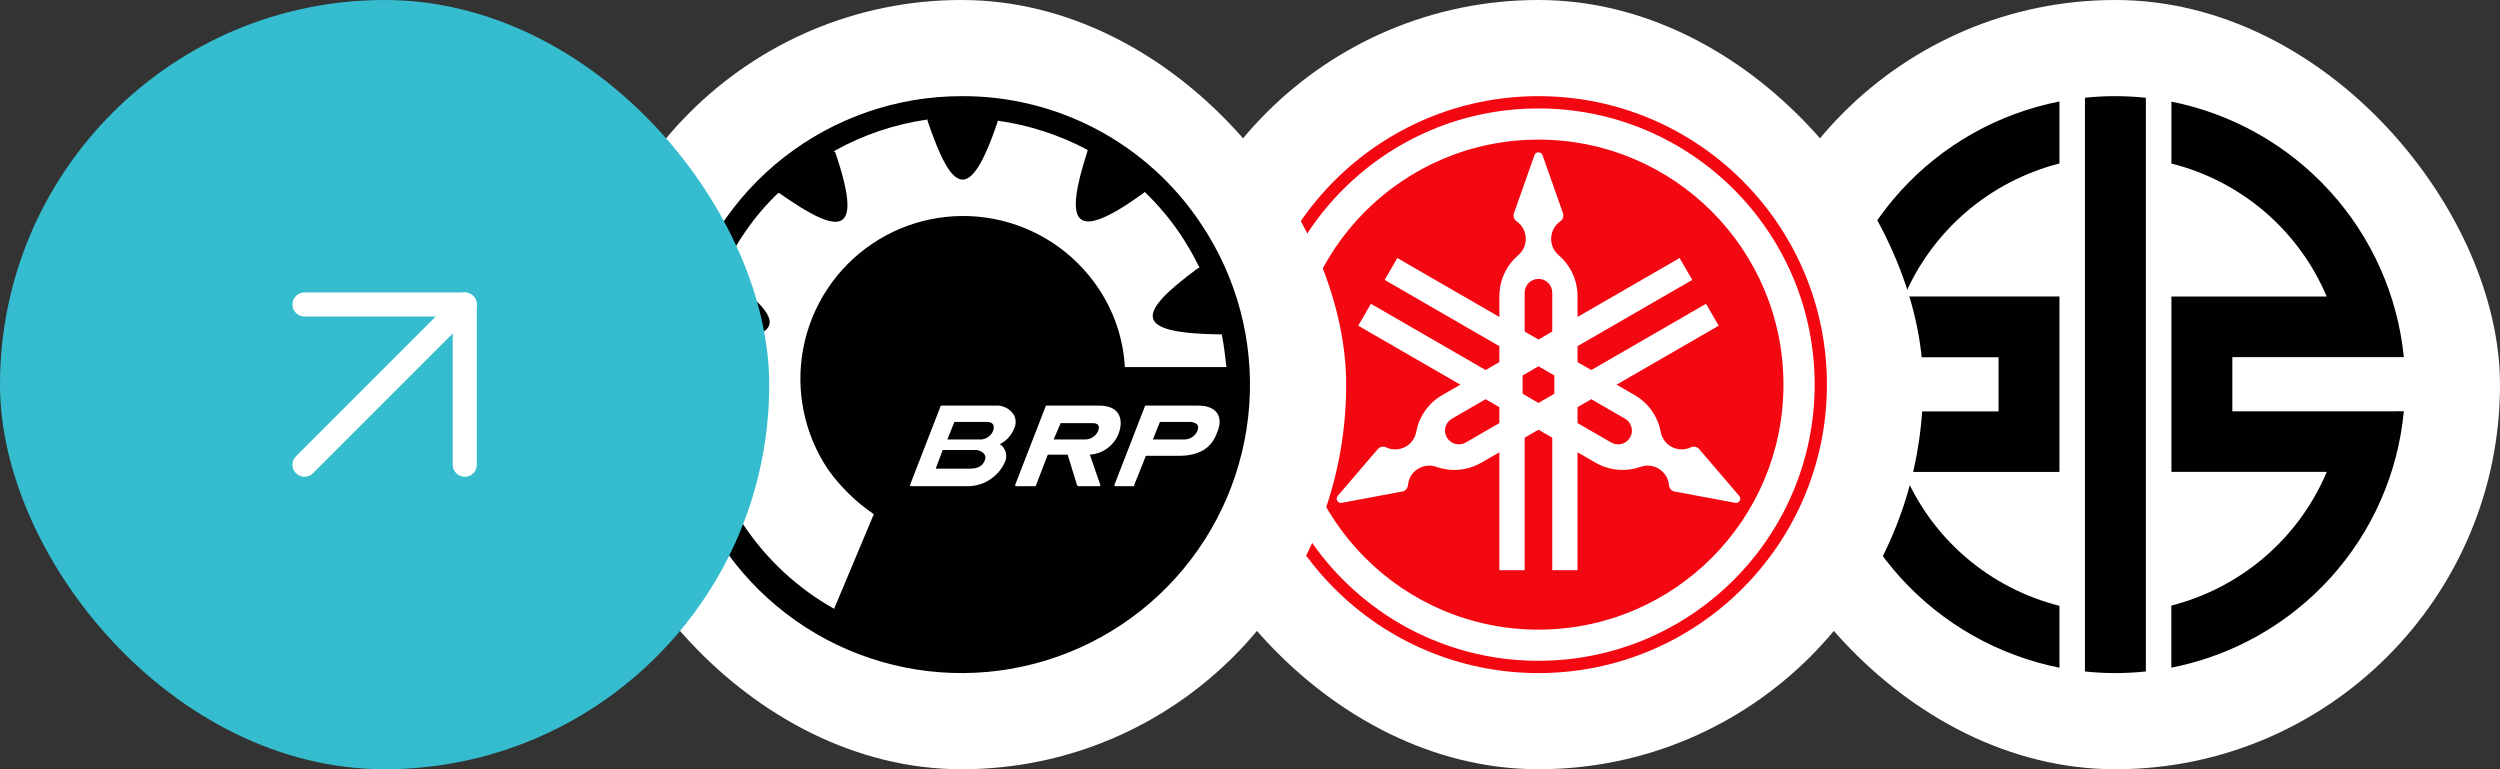 <svg width="208" height="64" viewBox="0 0 208 64" fill="none" xmlns="http://www.w3.org/2000/svg">
<rect x="0" y="0" width="208" height="64" fill="#333333" stroke="none"/>
<rect x="144" width="64" height="64" rx="32" fill="white"/>
<path d="M185.731 34.225V29.714H200C199.486 24.577 197.33 19.739 193.849 15.912C190.368 12.085 185.745 9.471 180.661 8.455V13.605C183.529 14.327 186.189 15.703 188.431 17.624C190.673 19.545 192.436 21.959 193.582 24.674H180.663V39.262H193.586C192.44 41.984 190.676 44.404 188.432 46.334C186.189 48.263 183.528 49.65 180.656 50.384V55.55C185.759 54.547 190.4 51.928 193.886 48.084C197.372 44.24 199.516 39.377 199.998 34.22L185.731 34.225Z" fill="#010101"/>
<path d="M178.537 8.135C177.695 8.046 176.849 8.001 176.002 8C175.155 7.997 174.309 8.042 173.467 8.133V55.867C174.309 55.957 175.155 56.001 176.002 56C176.849 55.998 177.695 55.954 178.537 55.867V8.135Z" fill="#010101"/>
<path d="M158.393 39.264H171.347V24.668H158.433C159.585 21.958 161.35 19.55 163.59 17.631C165.83 15.711 168.484 14.332 171.347 13.6V8.442C166.251 9.442 161.617 12.054 158.132 15.888C154.647 19.723 152.499 24.575 152.006 29.722H166.28V34.23H152C152.501 39.38 154.652 44.234 158.136 48.074C161.62 51.913 166.251 54.536 171.347 55.554V50.403C168.466 49.678 165.795 48.293 163.546 46.36C161.297 44.426 159.532 41.996 158.393 39.264Z" fill="#010101"/>
<rect x="96" width="64" height="64" rx="32" fill="white"/>
<path d="M127.997 8C114.748 8 104 18.747 104 31.998C104 45.251 114.748 56 127.997 56C141.256 56 152 45.251 152 31.998C152 18.747 141.256 8 127.997 8ZM127.997 9.023C140.693 9.023 150.979 19.31 150.979 31.998C150.98 44.687 140.694 54.977 127.997 54.977C115.31 54.977 105.024 44.688 105.024 31.998C105.024 19.311 115.31 9.023 127.997 9.023ZM127.997 11.616C116.742 11.616 107.616 20.744 107.616 32.002C107.616 43.261 116.742 52.386 127.997 52.386C139.259 52.386 148.384 43.261 148.384 32.002C148.385 20.744 139.259 11.616 127.997 11.616ZM127.997 12.671C128.157 12.671 128.291 12.771 128.338 12.911L130.043 17.747C130.063 17.81 130.069 17.871 130.069 17.935C130.069 18.131 129.974 18.306 129.823 18.409C129.359 18.73 129.055 19.264 129.055 19.872C129.055 20.412 129.291 20.896 129.675 21.221C130.638 22.048 131.249 23.275 131.249 24.648V26.372L139.745 21.469L140.797 23.289L131.249 28.802V30.126L132.398 30.788L141.942 25.276L142.995 27.098L134.499 32.002L135.992 32.864C137.182 33.548 137.939 34.69 138.172 35.939C138.265 36.431 138.563 36.882 139.028 37.153C139.556 37.454 140.172 37.461 140.682 37.218C140.849 37.139 141.046 37.139 141.218 37.237C141.274 37.27 141.322 37.31 141.365 37.359L144.699 41.255C144.799 41.364 144.82 41.531 144.744 41.667C144.665 41.802 144.511 41.867 144.363 41.834L139.323 40.892C139.262 40.881 139.202 40.859 139.145 40.828C138.973 40.73 138.874 40.554 138.859 40.374C138.812 39.811 138.502 39.279 137.977 38.979C137.508 38.705 136.97 38.675 136.5 38.839V38.843C135.299 39.261 133.932 39.176 132.743 38.489L131.249 37.629V47.439H129.148V36.414L127.997 35.752L126.851 36.417V47.439H124.749V37.63L123.256 38.489C122.069 39.177 120.701 39.261 119.501 38.843V38.839C119.032 38.675 118.492 38.705 118.024 38.979C117.496 39.279 117.185 39.812 117.141 40.374C117.126 40.554 117.025 40.73 116.855 40.828C116.8 40.86 116.737 40.882 116.679 40.892L111.637 41.834C111.491 41.867 111.334 41.802 111.26 41.667C111.181 41.531 111.202 41.364 111.301 41.255L114.637 37.359C114.677 37.311 114.727 37.271 114.782 37.237C114.952 37.139 115.153 37.139 115.32 37.219C115.828 37.461 116.446 37.455 116.97 37.153C117.438 36.883 117.738 36.431 117.826 35.939C118.06 34.691 118.818 33.548 120.009 32.864L121.5 32.002L113.007 27.098L114.061 25.276L123.604 30.788L124.749 30.126V28.802L115.205 23.289L116.259 21.469L124.749 26.372V24.648C124.749 23.275 125.362 22.048 126.328 21.221C126.706 20.896 126.946 20.412 126.946 19.872C126.946 19.264 126.642 18.73 126.177 18.409C126.028 18.305 125.927 18.131 125.927 17.935C125.927 17.871 125.939 17.81 125.959 17.747L127.666 12.911C127.711 12.771 127.842 12.671 127.997 12.671ZM128.002 23.202C127.369 23.202 126.851 23.715 126.851 24.348V27.586L128.002 28.25L129.148 27.586V24.348C129.148 23.715 128.635 23.202 128.002 23.202ZM128.002 30.476L126.68 31.238V32.761L128.002 33.525L129.323 32.761V31.238L128.002 30.476ZM123.604 33.214L120.8 34.834C120.248 35.15 120.063 35.851 120.378 36.398C120.698 36.945 121.401 37.136 121.946 36.819L124.749 35.2V33.876L123.604 33.214ZM132.398 33.214L131.251 33.878V35.201L134.054 36.819C134.601 37.136 135.303 36.946 135.622 36.399C135.938 35.852 135.749 35.15 135.2 34.834L132.398 33.214Z" fill="#F30711"/>
<rect x="48" width="64" height="64" rx="32" fill="white"/>
<path d="M79.987 8C74.633 8.003 69.434 9.796 65.217 13.094C60.999 16.392 58.005 21.005 56.711 26.2C55.417 31.395 55.898 36.874 58.076 41.765C60.254 46.655 64.005 50.677 68.733 53.191C73.46 55.704 78.891 56.565 84.164 55.636C89.437 54.707 94.247 52.042 97.831 48.064C101.414 44.086 103.565 39.025 103.94 33.684C104.316 28.343 102.895 23.03 99.904 18.59C97.722 15.312 94.759 12.629 91.283 10.78C87.806 8.931 83.925 7.976 79.987 8Z" fill="#010101"/>
<path d="M101.653 27.82H101.459C94.173 27.723 94.561 26.072 99.71 22.283H99.808C99.348 21.344 98.829 20.435 98.254 19.562C97.381 18.259 96.37 17.054 95.24 15.967L95.142 16.065C89.216 20.339 88.536 18.591 90.481 12.567V12.47C88.149 11.228 85.616 10.406 83 10.041V10.139C80.669 17.036 79.21 16.065 77.17 10.041V9.944C74.44 10.331 71.804 11.22 69.398 12.567C69.398 12.58 69.4 12.593 69.405 12.605C69.41 12.617 69.417 12.627 69.426 12.637C69.435 12.646 69.446 12.653 69.458 12.658C69.47 12.662 69.483 12.665 69.495 12.665C71.826 19.562 70.078 19.757 64.834 16.065H64.733C62.753 17.971 61.169 20.249 60.071 22.768C60.084 22.768 60.097 22.77 60.109 22.775C60.121 22.78 60.132 22.787 60.141 22.796C60.15 22.805 60.157 22.816 60.162 22.828C60.167 22.84 60.169 22.853 60.169 22.866C66.192 27.044 64.83 28.209 58.517 28.404H58.419C57.634 33.777 58.881 39.251 61.917 43.754C63.838 46.606 66.4 48.969 69.398 50.654L72.701 42.781C71.231 41.782 69.949 40.532 68.912 39.089C66.902 36.113 66.157 32.46 66.84 28.935C67.523 25.409 69.579 22.3 72.556 20.29C75.532 18.28 79.184 17.535 82.71 18.218C86.236 18.902 89.345 20.958 91.355 23.934C92.683 25.894 93.455 28.177 93.589 30.54H102.042C101.944 29.763 101.847 28.792 101.653 27.82Z" fill="white"/>
<path d="M82.805 33.747H78.336C78.323 33.746 78.31 33.749 78.299 33.754C78.287 33.758 78.276 33.766 78.267 33.775C78.257 33.784 78.25 33.794 78.246 33.806C78.241 33.818 78.238 33.831 78.239 33.844L75.713 40.353C75.712 40.366 75.715 40.379 75.719 40.391C75.724 40.403 75.731 40.413 75.741 40.422C75.75 40.432 75.76 40.439 75.772 40.444C75.784 40.448 75.797 40.451 75.81 40.45H80.374C81.04 40.477 81.699 40.306 82.269 39.961C82.84 39.615 83.295 39.11 83.58 38.507C83.72 38.246 83.758 37.942 83.686 37.655C83.614 37.368 83.438 37.118 83.192 36.953C83.721 36.688 84.136 36.239 84.358 35.69C84.453 35.511 84.503 35.31 84.503 35.107C84.503 34.904 84.453 34.703 84.358 34.524C84.196 34.264 83.965 34.053 83.691 33.916C83.417 33.779 83.11 33.72 82.805 33.747ZM81.931 38.313C81.736 38.799 81.348 38.993 80.667 38.993H77.85L78.432 37.439H81.25C81.833 37.536 82.125 37.924 81.931 38.313ZM82.611 35.884C82.524 36.074 82.388 36.237 82.217 36.356C82.046 36.476 81.847 36.548 81.639 36.564H78.82L79.403 35.107H82.125C82.611 35.107 82.805 35.398 82.611 35.884Z" fill="white"/>
<path d="M99.71 33.747H95.338C95.325 33.746 95.312 33.749 95.3 33.754C95.288 33.758 95.278 33.766 95.269 33.775C95.259 33.784 95.252 33.794 95.247 33.806C95.243 33.818 95.24 33.831 95.241 33.844L92.715 40.353C92.714 40.366 92.717 40.379 92.721 40.391C92.726 40.403 92.733 40.413 92.743 40.422C92.752 40.432 92.762 40.439 92.774 40.444C92.786 40.448 92.799 40.451 92.812 40.45H94.268C94.366 40.45 94.366 40.45 94.366 40.353L95.337 37.924H98.058C99.709 37.924 100.778 37.342 101.264 35.981C101.847 34.621 101.167 33.747 99.71 33.747ZM99.612 35.884C99.516 36.086 99.365 36.257 99.176 36.377C98.987 36.498 98.768 36.562 98.544 36.564H95.921L96.503 35.107H99.127C99.612 35.204 99.807 35.398 99.612 35.884Z" fill="white"/>
<path d="M91.452 33.747H87.08C87.067 33.746 87.054 33.749 87.042 33.754C87.03 33.758 87.019 33.766 87.01 33.775C87.001 33.784 86.994 33.794 86.989 33.806C86.985 33.818 86.982 33.831 86.983 33.844L84.457 40.353C84.456 40.366 84.459 40.379 84.463 40.391C84.468 40.403 84.475 40.413 84.484 40.422C84.493 40.432 84.504 40.439 84.516 40.444C84.528 40.448 84.541 40.451 84.554 40.45H86.108C86.121 40.451 86.133 40.448 86.145 40.444C86.157 40.439 86.168 40.432 86.177 40.422C86.186 40.413 86.194 40.403 86.198 40.391C86.203 40.379 86.205 40.366 86.205 40.353L87.177 37.827H88.829L89.605 40.353L89.703 40.45H91.451C91.464 40.451 91.477 40.448 91.489 40.444C91.501 40.439 91.512 40.432 91.521 40.422C91.53 40.413 91.537 40.403 91.542 40.391C91.547 40.379 91.549 40.366 91.549 40.353L90.674 37.827C91.216 37.792 91.735 37.599 92.167 37.27C92.599 36.942 92.925 36.494 93.103 35.981C93.492 34.815 93.103 33.747 91.452 33.747ZM91.355 35.884C91.258 36.086 91.107 36.257 90.918 36.377C90.729 36.498 90.51 36.562 90.286 36.564H87.663L88.245 35.204H90.869C91.355 35.204 91.549 35.398 91.355 35.884Z" fill="white"/>
<rect width="64" height="64" rx="32" fill="#35BDCF"/>
<path d="M25.334 38.667L38.667 25.334" stroke="white" stroke-width="2" stroke-linecap="round" stroke-linejoin="round"/>
<path d="M25.334 25.334H38.667V38.667" stroke="white" stroke-width="2" stroke-linecap="round" stroke-linejoin="round"/>
</svg>
